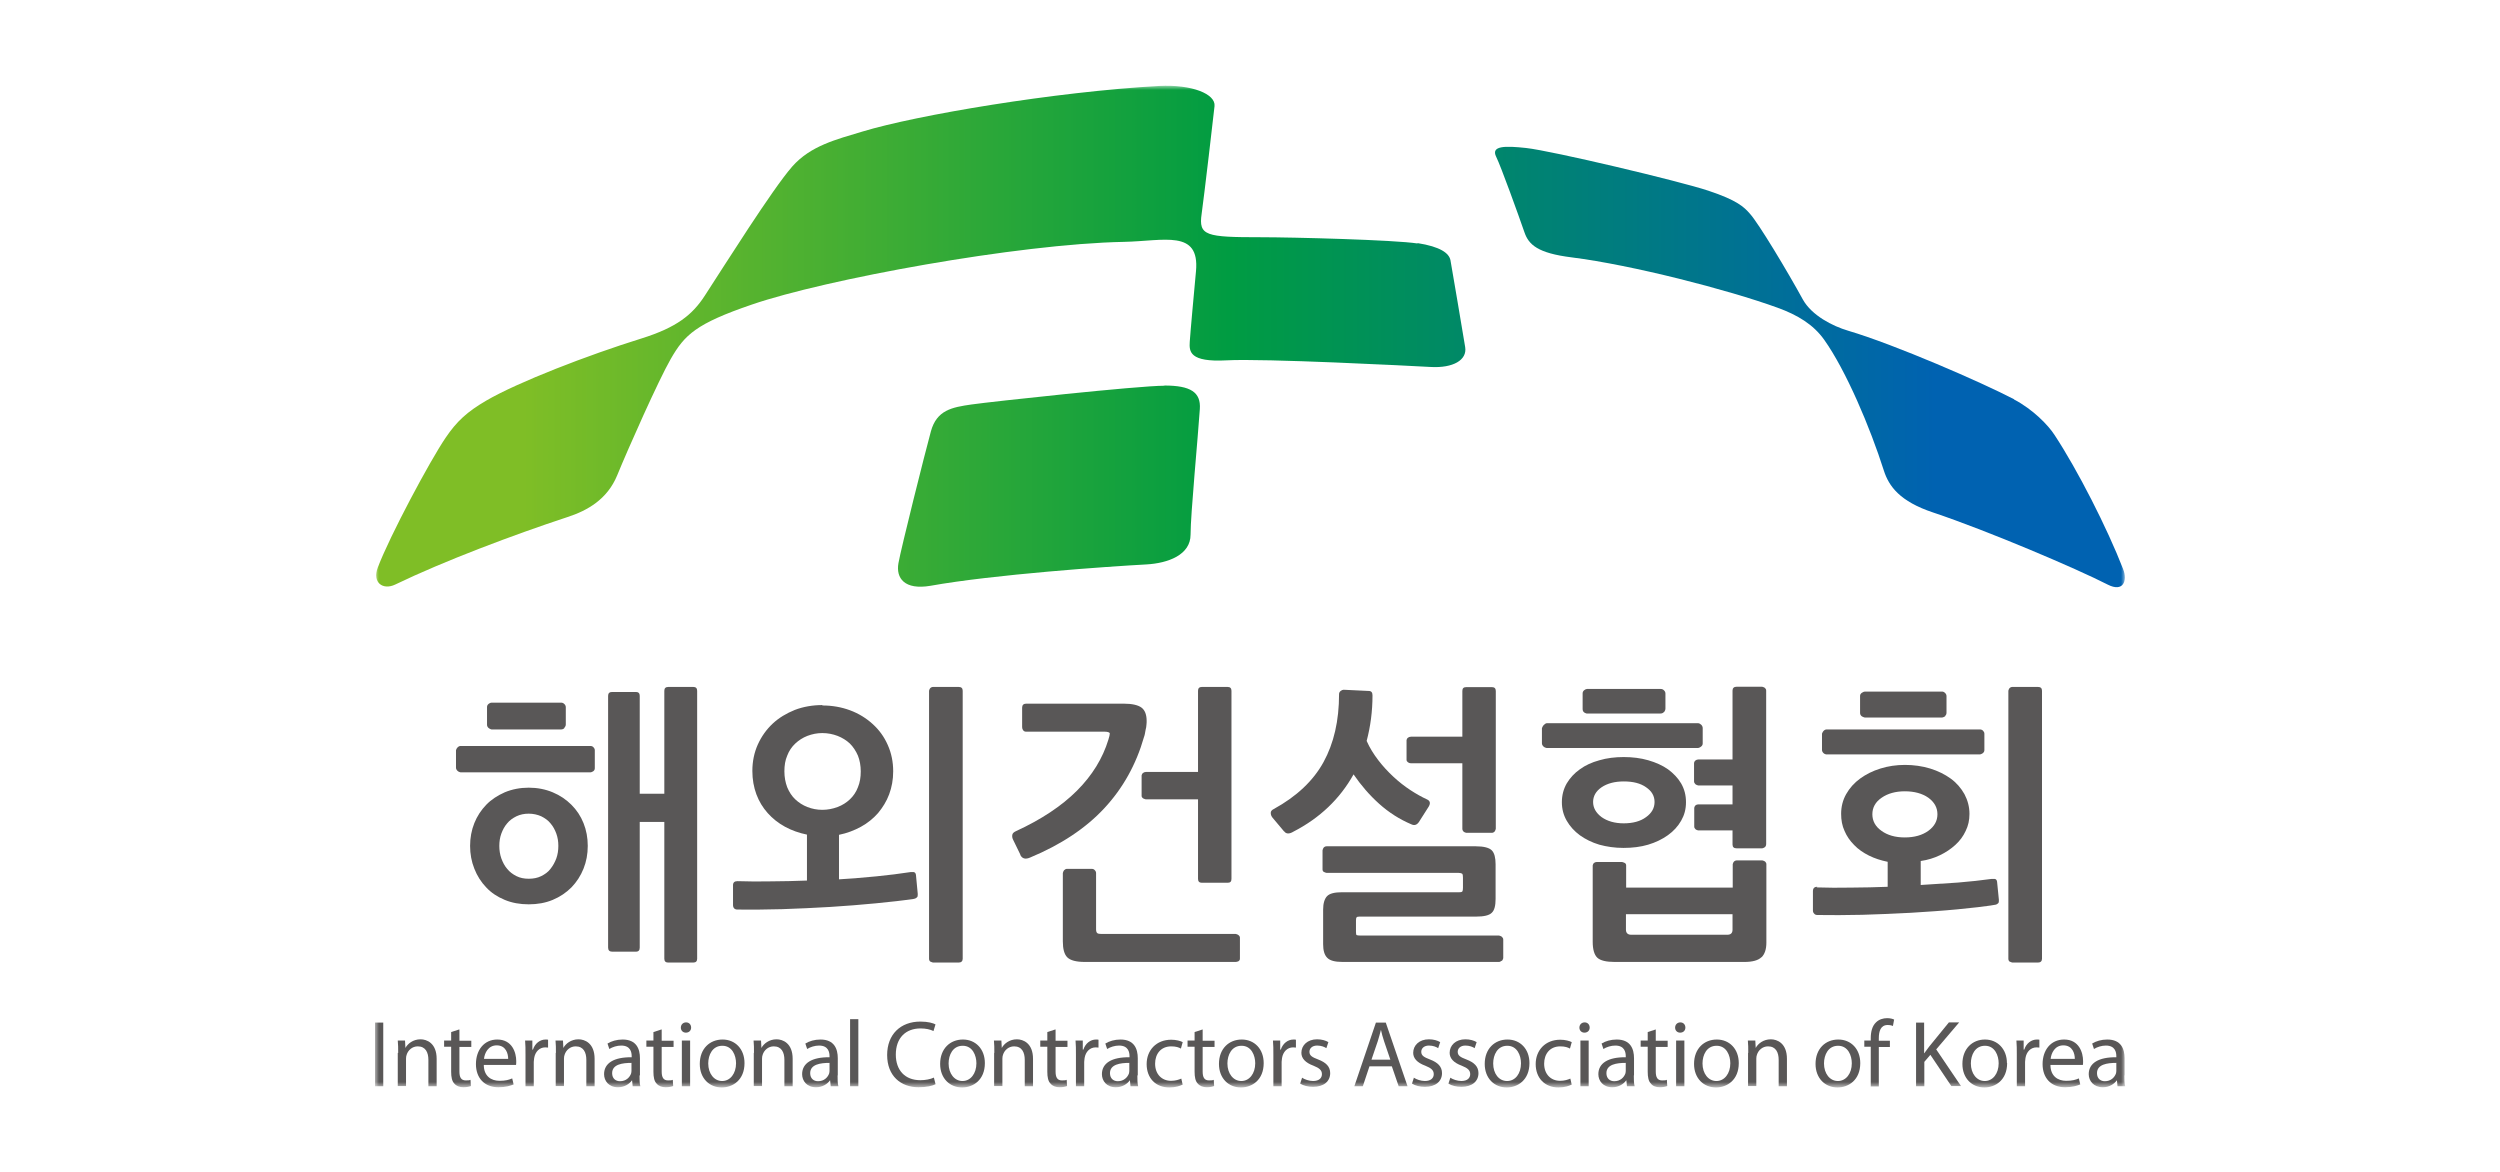 <svg width="320" height="150" viewBox="0 0 320 150" fill="none" xmlns="http://www.w3.org/2000/svg">
<g clip-path="url(#clip0_34198_250)">
<mask id="mask0_34198_250" style="mask-type:alpha" maskUnits="userSpaceOnUse" x="0" y="0" width="320" height="150">
<path d="M320 0H0V150H320V0Z" fill="#D9D9D9"/>
</mask>
<g mask="url(#mask0_34198_250)">
<mask id="mask1_34198_250" style="mask-type:luminance" maskUnits="userSpaceOnUse" x="48" y="11" width="224" height="129">
<path d="M272 11H48V139.169H272V11Z" fill="white"/>
</mask>
<g mask="url(#mask1_34198_250)">
<path d="M75.955 98.707C75.955 98.707 75.723 98.862 75.568 98.862H58.96C58.96 98.862 58.702 98.811 58.574 98.682C58.445 98.553 58.367 98.424 58.367 98.269V96.025C58.367 96.025 58.445 95.767 58.574 95.664C58.702 95.535 58.831 95.484 58.96 95.484H75.568C75.723 95.484 75.852 95.535 75.955 95.638C76.058 95.742 76.135 95.871 76.135 96.025V98.321C76.135 98.475 76.084 98.604 75.955 98.707ZM67.677 100.822C68.786 100.822 69.817 101.028 70.746 101.415C71.674 101.802 72.474 102.344 73.144 103.014C73.815 103.685 74.33 104.458 74.691 105.361C75.052 106.263 75.233 107.218 75.233 108.275C75.233 109.332 75.052 110.286 74.691 111.189C74.33 112.092 73.815 112.891 73.144 113.587C72.474 114.258 71.674 114.799 70.746 115.186C69.817 115.573 68.786 115.754 67.677 115.754C66.568 115.754 65.536 115.573 64.608 115.186C63.68 114.799 62.88 114.284 62.236 113.587C61.591 112.917 61.075 112.117 60.714 111.189C60.353 110.286 60.172 109.307 60.172 108.275C60.172 107.243 60.353 106.263 60.714 105.361C61.075 104.458 61.591 103.685 62.236 103.014C62.88 102.344 63.68 101.828 64.608 101.415C65.536 101.028 66.568 100.822 67.677 100.822ZM72.267 93.163C72.164 93.292 72.009 93.369 71.829 93.369H62.906C62.906 93.369 62.7 93.318 62.545 93.189C62.416 93.085 62.339 92.931 62.339 92.776V90.507C62.339 90.326 62.416 90.197 62.545 90.094C62.674 89.991 62.803 89.939 62.906 89.939H71.829C71.984 89.939 72.112 89.991 72.242 90.12C72.37 90.249 72.422 90.378 72.422 90.532V92.724C72.422 92.879 72.37 93.008 72.242 93.137L72.267 93.163ZM67.677 104.149C67.109 104.149 66.594 104.252 66.104 104.484C65.64 104.716 65.227 105 64.918 105.387C64.582 105.773 64.35 106.212 64.17 106.702C63.989 107.192 63.912 107.733 63.912 108.275C63.912 108.817 63.989 109.358 64.17 109.874C64.35 110.364 64.582 110.828 64.918 111.215C65.227 111.602 65.64 111.911 66.104 112.143C66.568 112.375 67.084 112.479 67.677 112.479C68.27 112.479 68.812 112.375 69.276 112.143C69.74 111.911 70.153 111.627 70.462 111.215C70.772 110.828 71.029 110.364 71.21 109.874C71.39 109.358 71.468 108.842 71.468 108.275C71.468 107.708 71.39 107.218 71.21 106.702C71.029 106.212 70.797 105.773 70.462 105.387C70.153 105 69.74 104.716 69.276 104.484C68.812 104.278 68.27 104.149 67.677 104.149ZM85.033 88.418C85.033 88.082 85.213 87.928 85.548 87.928H88.746C89.056 87.928 89.236 88.082 89.236 88.418V122.717C89.236 123.026 89.081 123.207 88.746 123.207H85.523C85.213 123.207 85.033 123.052 85.033 122.717V105.206H81.886V121.298C81.886 121.633 81.732 121.814 81.396 121.814H78.353C78.018 121.814 77.838 121.633 77.838 121.298V89.062C77.838 88.727 78.018 88.572 78.353 88.572H81.396C81.706 88.572 81.886 88.727 81.886 89.062V101.596H85.033V88.418Z" fill="#595757"/>
<path d="M105.251 90.3C106.514 90.3 107.7 90.507 108.809 90.919C109.918 91.332 110.872 91.925 111.698 92.673C112.523 93.421 113.168 94.297 113.632 95.355C114.096 96.386 114.328 97.521 114.328 98.733C114.328 99.79 114.148 100.77 113.812 101.673C113.477 102.576 112.987 103.349 112.394 104.071C111.775 104.768 111.053 105.361 110.202 105.825C109.351 106.289 108.423 106.65 107.391 106.857V112.556C109.041 112.453 110.666 112.324 112.213 112.169C113.761 112.014 115.205 111.834 116.546 111.627C116.675 111.627 116.804 111.627 116.959 111.627C117.113 111.653 117.216 111.782 117.242 111.989L117.474 114.438C117.474 114.645 117.474 114.799 117.345 114.877C117.242 114.98 117.113 115.032 116.984 115.057C115.592 115.264 113.967 115.444 112.11 115.625C110.254 115.805 108.294 115.96 106.256 116.089C104.219 116.218 102.156 116.295 100.119 116.373C98.055 116.424 96.147 116.45 94.394 116.424C94.032 116.424 93.826 116.218 93.826 115.831V113.304C93.826 112.968 94.007 112.788 94.394 112.788C95.786 112.84 97.23 112.84 98.726 112.814C100.222 112.814 101.743 112.762 103.291 112.711V106.831C102.285 106.624 101.331 106.289 100.48 105.825C99.629 105.361 98.881 104.768 98.262 104.071C97.643 103.375 97.153 102.576 96.818 101.673C96.482 100.77 96.302 99.765 96.302 98.682C96.302 97.469 96.534 96.335 96.998 95.303C97.462 94.272 98.107 93.369 98.906 92.621C99.706 91.873 100.66 91.306 101.743 90.868C102.826 90.455 104.013 90.249 105.276 90.249L105.251 90.3ZM105.251 93.833C104.58 93.833 103.961 93.962 103.342 94.194C102.749 94.427 102.233 94.762 101.795 95.174C101.356 95.587 100.995 96.103 100.763 96.722C100.505 97.315 100.402 97.985 100.402 98.733C100.402 99.481 100.531 100.152 100.763 100.77C101.021 101.389 101.356 101.905 101.795 102.318C102.233 102.73 102.749 103.066 103.342 103.298C103.935 103.53 104.58 103.659 105.251 103.659C105.921 103.659 106.592 103.53 107.21 103.298C107.829 103.066 108.345 102.73 108.784 102.318C109.222 101.905 109.583 101.389 109.815 100.77C110.073 100.152 110.176 99.481 110.176 98.733C110.176 97.985 110.047 97.315 109.815 96.722C109.557 96.129 109.222 95.613 108.784 95.174C108.345 94.762 107.804 94.427 107.21 94.194C106.592 93.962 105.947 93.833 105.251 93.833ZM123.225 122.717C123.225 123.026 123.045 123.207 122.709 123.207H119.434C119.434 123.207 119.202 123.155 119.073 123.078C118.97 123 118.919 122.871 118.919 122.717V88.418C118.919 88.418 118.97 88.186 119.073 88.082C119.176 87.979 119.305 87.928 119.434 87.928H122.709C123.045 87.928 123.225 88.082 123.225 88.418V122.717Z" fill="#595757"/>
<path d="M130.601 109.384L129.673 107.476C129.57 107.269 129.544 107.089 129.57 106.882C129.596 106.676 129.75 106.521 130.034 106.392C133.283 104.897 135.888 103.169 137.848 101.209C139.808 99.249 141.149 97.057 141.871 94.684C142 94.297 142.052 94.014 142.052 93.885C142.052 93.756 141.819 93.653 141.355 93.653H131.323C131.169 93.653 131.066 93.601 130.962 93.472C130.885 93.369 130.833 93.24 130.833 93.085V90.584C130.833 90.249 131.014 90.068 131.349 90.068H143.831C144.914 90.068 145.688 90.249 146.126 90.584C146.565 90.919 146.771 91.512 146.771 92.286C146.771 92.415 146.771 92.57 146.745 92.776C146.745 92.982 146.693 93.189 146.642 93.395C146.616 93.601 146.565 93.782 146.539 93.962C146.513 94.117 146.461 94.246 146.436 94.323C145.43 97.856 143.728 100.899 141.355 103.452C138.983 106.006 135.811 108.12 131.839 109.771C131.246 110.029 130.833 109.9 130.601 109.435V109.384ZM158.556 123.026C158.556 123.026 158.324 123.129 158.169 123.129H138.854C137.745 123.129 136.997 122.923 136.61 122.536C136.223 122.149 136.043 121.453 136.043 120.499V111.756C136.043 111.756 136.094 111.524 136.198 111.395C136.301 111.292 136.43 111.215 136.559 111.215H139.756C139.911 111.215 140.04 111.266 140.143 111.395C140.246 111.499 140.298 111.627 140.298 111.756V118.951C140.298 119.184 140.349 119.364 140.453 119.441C140.556 119.519 140.736 119.545 140.968 119.545H158.169C158.169 119.545 158.427 119.596 158.53 119.699C158.659 119.802 158.711 119.906 158.711 120.035V122.691C158.711 122.846 158.659 122.949 158.53 123.026H158.556ZM146.126 101.879V99.249C146.126 99.249 146.178 99.017 146.307 98.939C146.41 98.862 146.539 98.811 146.668 98.811H153.347V88.418C153.347 88.108 153.502 87.928 153.837 87.928H157.138C157.447 87.928 157.628 88.082 157.628 88.418V112.504C157.628 112.84 157.473 112.994 157.138 112.994H153.837C153.527 112.994 153.347 112.84 153.347 112.504V102.318H146.668C146.668 102.318 146.436 102.266 146.307 102.189C146.204 102.111 146.126 102.008 146.126 101.879Z" fill="#595757"/>
<path d="M164.358 106.418L162.863 104.638C162.708 104.432 162.656 104.252 162.656 104.045C162.656 103.839 162.785 103.684 163.043 103.555C165.957 101.956 168.098 99.945 169.413 97.546C170.728 95.148 171.399 92.26 171.399 88.856C171.399 88.675 171.476 88.546 171.605 88.443C171.734 88.34 171.863 88.288 171.992 88.288L175.19 88.443C175.525 88.443 175.68 88.624 175.68 89.01C175.68 91.048 175.422 92.982 174.932 94.839C175.318 95.716 175.834 96.541 176.427 97.314C177.021 98.088 177.665 98.784 178.362 99.429C179.058 100.074 179.78 100.641 180.528 101.131C181.276 101.621 181.972 102.008 182.642 102.317C183.055 102.498 183.132 102.807 182.875 103.246L181.611 105.232C181.353 105.593 181.044 105.696 180.657 105.515C179.135 104.87 177.768 103.994 176.531 102.885C175.293 101.776 174.21 100.512 173.255 99.12C171.502 102.266 168.923 104.716 165.57 106.444C165.029 106.779 164.616 106.753 164.384 106.418H164.358ZM192.21 122.974C192.21 122.974 192.004 123.129 191.901 123.129H171.837C170.857 123.129 170.212 122.948 169.877 122.587C169.516 122.226 169.361 121.633 169.361 120.859V116.424C169.361 115.624 169.542 115.057 169.851 114.722C170.187 114.361 170.831 114.206 171.811 114.206H186.82C187.027 114.206 187.155 114.154 187.181 114.103C187.233 114.025 187.259 113.871 187.259 113.639V112.349C187.259 112.065 187.233 111.911 187.155 111.833C187.078 111.782 186.923 111.73 186.717 111.73H169.8C169.8 111.73 169.568 111.679 169.439 111.601C169.336 111.524 169.284 111.421 169.284 111.292V108.842C169.284 108.842 169.336 108.61 169.439 108.481C169.542 108.378 169.671 108.326 169.8 108.326H188.909C189.915 108.326 190.611 108.507 190.946 108.842C191.282 109.177 191.436 109.796 191.436 110.621V115.057C191.436 115.934 191.282 116.527 190.946 116.836C190.611 117.172 189.941 117.326 188.909 117.326H174.003C173.797 117.326 173.694 117.352 173.642 117.43C173.591 117.481 173.565 117.636 173.565 117.816V119.312C173.565 119.544 173.591 119.673 173.668 119.699C173.745 119.725 173.9 119.75 174.106 119.75H191.875C191.875 119.75 192.107 119.802 192.236 119.905C192.339 120.008 192.416 120.112 192.416 120.266V122.639C192.416 122.639 192.365 122.871 192.236 123L192.21 122.974ZM180.038 97.237V94.736C180.038 94.736 180.089 94.503 180.218 94.426C180.321 94.349 180.45 94.297 180.605 94.297H187.181V88.443C187.181 88.108 187.336 87.953 187.671 87.953H190.972C191.282 87.953 191.462 88.108 191.462 88.443V106.083C191.462 106.083 191.411 106.315 191.307 106.444C191.204 106.547 191.101 106.598 190.972 106.598H187.671C187.671 106.598 187.439 106.547 187.336 106.444C187.233 106.34 187.181 106.211 187.181 106.083V97.701H180.605C180.45 97.701 180.321 97.65 180.218 97.572C180.115 97.495 180.038 97.392 180.038 97.263V97.237Z" fill="#595757"/>
<path d="M217.74 95.562C217.74 95.562 217.508 95.742 217.353 95.742H197.96C197.96 95.742 197.702 95.691 197.573 95.562C197.445 95.433 197.367 95.304 197.367 95.149V93.215C197.367 93.215 197.445 92.957 197.599 92.802C197.754 92.647 197.883 92.57 198.012 92.57H217.379C217.534 92.596 217.663 92.673 217.766 92.776C217.869 92.879 217.946 93.034 217.946 93.189V95.149C217.946 95.304 217.895 95.433 217.766 95.536L217.74 95.562ZM207.837 96.903C208.946 96.903 210.004 97.031 210.984 97.315C211.964 97.599 212.815 97.986 213.511 98.476C214.207 98.991 214.774 99.585 215.187 100.281C215.6 101.003 215.806 101.777 215.806 102.679C215.806 103.582 215.6 104.33 215.187 105.052C214.774 105.774 214.207 106.393 213.485 106.909C212.763 107.424 211.912 107.837 210.958 108.121C210.004 108.404 208.946 108.533 207.812 108.533C206.677 108.533 205.671 108.379 204.717 108.121C203.763 107.837 202.938 107.424 202.215 106.909C201.519 106.393 200.952 105.774 200.539 105.052C200.127 104.33 199.92 103.556 199.92 102.679C199.92 101.802 200.127 101.003 200.539 100.281C200.952 99.585 201.519 98.966 202.215 98.476C202.912 97.96 203.763 97.573 204.717 97.315C205.671 97.031 206.728 96.903 207.837 96.903ZM212.995 91.126C212.892 91.255 212.737 91.332 212.531 91.332H203.092C203.092 91.332 202.886 91.281 202.757 91.177C202.628 91.074 202.576 90.92 202.576 90.739V88.753C202.576 88.573 202.654 88.444 202.783 88.341C202.912 88.238 203.041 88.186 203.144 88.186H212.557C212.737 88.186 212.866 88.238 212.995 88.367C213.124 88.496 213.176 88.624 213.176 88.779V90.688C213.176 90.842 213.124 90.971 213.021 91.126H212.995ZM225.477 122.511C225.064 122.923 224.342 123.13 223.259 123.13H206.677C205.594 123.13 204.846 122.949 204.459 122.588C204.072 122.227 203.866 121.531 203.866 120.551V110.777C203.866 110.777 203.917 110.545 204.021 110.467C204.124 110.39 204.227 110.338 204.356 110.338H207.631C207.631 110.338 207.863 110.39 207.992 110.467C208.095 110.545 208.147 110.648 208.147 110.777V113.614H221.789V110.622C221.789 110.622 221.841 110.39 221.944 110.287C222.047 110.184 222.176 110.132 222.305 110.132H225.58C225.58 110.132 225.812 110.184 225.941 110.287C226.044 110.39 226.096 110.493 226.096 110.622V120.654C226.096 121.505 225.889 122.124 225.477 122.536V122.511ZM207.837 100.023C206.677 100.023 205.723 100.281 205.001 100.771C204.279 101.261 203.917 101.906 203.917 102.653C203.917 103.401 204.279 104.046 205.001 104.588C205.723 105.103 206.677 105.387 207.837 105.387C208.998 105.387 209.978 105.129 210.7 104.588C211.422 104.072 211.783 103.427 211.783 102.653C211.783 101.88 211.422 101.261 210.7 100.771C209.978 100.255 209.024 100.023 207.837 100.023ZM221.763 117.018H208.121V119.003C208.121 119.416 208.353 119.648 208.792 119.648H221.093C221.531 119.648 221.763 119.442 221.763 119.003V117.018ZM225.915 108.43C225.915 108.43 225.683 108.585 225.554 108.585H222.279C221.944 108.585 221.763 108.43 221.763 108.095V106.29H217.353C217.353 106.29 217.121 106.238 217.018 106.135C216.915 106.032 216.863 105.929 216.863 105.8V103.401C216.863 103.401 216.915 103.169 217.018 103.092C217.121 103.014 217.224 102.963 217.353 102.963H221.763V100.539H217.379C217.379 100.539 217.147 100.487 217.018 100.384C216.915 100.281 216.838 100.152 216.838 100.023V97.65C216.838 97.65 216.889 97.418 217.018 97.341C217.121 97.264 217.25 97.212 217.379 97.212H221.763V88.392C221.763 88.083 221.944 87.902 222.279 87.902H225.554C225.554 87.902 225.786 87.954 225.915 88.057C226.018 88.16 226.07 88.263 226.07 88.392V108.017C226.07 108.198 226.018 108.327 225.915 108.43Z" fill="#595757"/>
<path d="M232.519 113.587C233.937 113.639 235.407 113.639 236.955 113.613C238.502 113.613 240.049 113.562 241.622 113.51V110.312C240.745 110.132 239.946 109.874 239.224 109.513C238.502 109.152 237.857 108.713 237.341 108.172C236.8 107.63 236.387 107.037 236.104 106.367C235.794 105.696 235.665 104.974 235.665 104.175C235.665 103.272 235.871 102.421 236.31 101.647C236.748 100.874 237.341 100.203 238.089 99.662C238.837 99.12 239.688 98.682 240.694 98.372C241.674 98.063 242.731 97.908 243.84 97.908C244.949 97.908 246.058 98.063 247.064 98.372C248.069 98.682 248.946 99.12 249.694 99.662C250.442 100.203 251.009 100.874 251.448 101.647C251.86 102.421 252.092 103.272 252.092 104.175C252.092 104.974 251.938 105.696 251.602 106.367C251.293 107.037 250.855 107.63 250.287 108.146C249.72 108.662 249.075 109.1 248.327 109.461C247.579 109.822 246.754 110.08 245.852 110.209V113.278C247.476 113.175 249.075 113.072 250.623 112.968C252.17 112.84 253.614 112.685 254.903 112.504C255.032 112.504 255.161 112.504 255.342 112.504C255.497 112.53 255.6 112.659 255.626 112.865L255.858 115.186C255.858 115.393 255.858 115.547 255.754 115.625C255.651 115.728 255.548 115.779 255.419 115.805C254.027 116.037 252.402 116.218 250.519 116.398C248.637 116.579 246.651 116.708 244.588 116.837C242.525 116.94 240.436 117.043 238.373 117.095C236.284 117.146 234.376 117.146 232.622 117.12C232.442 117.12 232.313 117.069 232.209 116.94C232.106 116.837 232.055 116.708 232.055 116.553V114.077C232.055 113.691 232.235 113.51 232.622 113.51L232.519 113.587ZM253.795 96.412C253.795 96.412 253.562 96.567 253.408 96.567H233.757C233.757 96.567 233.499 96.515 233.396 96.386C233.267 96.257 233.215 96.129 233.215 95.974V93.911C233.215 93.911 233.293 93.679 233.422 93.55C233.55 93.421 233.679 93.369 233.808 93.369H253.433C253.588 93.369 253.717 93.421 253.82 93.524C253.923 93.627 254.001 93.756 254.001 93.911V96C254.001 96.154 253.949 96.283 253.82 96.386L253.795 96.412ZM248.998 91.667C248.998 91.667 248.74 91.848 248.559 91.848H238.708C238.708 91.848 238.476 91.796 238.321 91.693C238.167 91.59 238.089 91.435 238.089 91.254V89.088C238.089 88.908 238.167 88.779 238.321 88.676C238.476 88.573 238.605 88.521 238.708 88.521H248.559C248.714 88.521 248.843 88.572 248.972 88.701C249.101 88.83 249.153 88.959 249.153 89.114V91.203C249.153 91.383 249.101 91.538 248.972 91.641L248.998 91.667ZM243.814 101.286C242.628 101.286 241.622 101.57 240.849 102.111C240.049 102.653 239.662 103.375 239.662 104.226C239.662 105.077 240.049 105.799 240.823 106.341C241.596 106.908 242.602 107.192 243.814 107.192C245.026 107.192 246.058 106.908 246.832 106.341C247.605 105.773 247.992 105.077 247.992 104.226C247.992 103.375 247.605 102.679 246.832 102.111C246.058 101.57 245.052 101.286 243.814 101.286ZM261.376 122.717C261.376 123.026 261.196 123.207 260.861 123.207H257.585C257.585 123.207 257.353 123.155 257.224 123.078C257.121 123 257.07 122.871 257.07 122.717V88.418C257.07 88.418 257.121 88.186 257.224 88.082C257.328 87.979 257.456 87.928 257.585 87.928H260.861C261.196 87.928 261.376 88.082 261.376 88.418V122.717Z" fill="#595757"/>
<path d="M50.966 134.785C50.966 134.166 50.966 133.676 50.914 133.186H51.843L51.894 134.14C52.178 133.599 52.874 133.031 53.828 133.031C54.628 133.031 55.891 133.521 55.891 135.533V139.04H54.834V135.662C54.834 134.708 54.473 133.934 53.467 133.934C52.771 133.934 52.229 134.424 52.049 135.017C51.997 135.146 51.971 135.326 51.971 135.507V139.014H50.914V134.759L50.966 134.785Z" fill="#595757"/>
<path d="M58.806 131.793V133.212H60.327V134.011H58.806V137.157C58.806 137.879 59.012 138.292 59.605 138.292C59.889 138.292 60.069 138.292 60.224 138.215L60.276 139.014C60.069 139.092 59.734 139.169 59.321 139.169C58.831 139.169 58.419 139.014 58.161 138.705C57.852 138.395 57.748 137.879 57.748 137.183V133.985H56.846V133.186H57.748V132.103L58.78 131.768L58.806 131.793Z" fill="#595757"/>
<path d="M61.926 136.308C61.926 137.752 62.88 138.345 63.937 138.345C64.711 138.345 65.149 138.216 65.562 138.036L65.742 138.809C65.356 138.964 64.737 139.17 63.808 139.17C62.003 139.17 60.92 137.984 60.92 136.205C60.92 134.425 61.952 133.059 63.654 133.059C65.562 133.059 66.078 134.735 66.078 135.818C66.078 136.024 66.078 136.205 66.052 136.308H61.952H61.926ZM65.046 135.534C65.046 134.864 64.762 133.806 63.576 133.806C62.493 133.806 62.029 134.786 61.952 135.534H65.072H65.046Z" fill="#595757"/>
<path d="M67.264 135.019C67.264 134.322 67.264 133.729 67.213 133.188H68.141V134.348H68.219C68.477 133.549 69.121 133.059 69.843 133.059C69.972 133.059 70.05 133.059 70.153 133.084V134.09C70.153 134.09 69.947 134.064 69.792 134.064C69.044 134.064 68.502 134.632 68.373 135.431C68.373 135.586 68.322 135.741 68.322 135.921V139.042H67.264V135.019Z" fill="#595757"/>
<path d="M71.157 134.785C71.157 134.166 71.157 133.676 71.106 133.186H72.06L72.111 134.14C72.395 133.599 73.091 133.031 74.045 133.031C74.845 133.031 76.109 133.521 76.109 135.533V139.04H75.051V135.662C75.051 134.708 74.69 133.934 73.684 133.934C72.988 133.934 72.447 134.424 72.266 135.017C72.215 135.146 72.189 135.326 72.189 135.507V139.014H71.131V134.759L71.157 134.785Z" fill="#595757"/>
<path d="M81.861 137.649C81.861 138.165 81.861 138.655 81.964 139.042H80.984L80.907 138.294H80.881C80.546 138.758 79.927 139.17 79.102 139.17C77.915 139.17 77.322 138.345 77.322 137.494C77.322 136.076 78.586 135.302 80.855 135.328V135.199C80.855 134.709 80.726 133.832 79.514 133.832C78.973 133.832 78.405 134.013 77.993 134.271L77.761 133.574C78.251 133.265 78.947 133.059 79.695 133.059C81.474 133.059 81.913 134.271 81.913 135.457V137.649H81.861ZM80.829 136.05C79.669 136.05 78.354 136.231 78.354 137.365C78.354 138.062 78.818 138.397 79.36 138.397C80.133 138.397 80.597 137.907 80.778 137.417C80.804 137.314 80.829 137.185 80.829 137.082V136.076V136.05Z" fill="#595757"/>
<path d="M84.696 131.793V133.212H86.218V134.011H84.696V137.157C84.696 137.879 84.903 138.292 85.496 138.292C85.779 138.292 85.96 138.292 86.115 138.215L86.166 139.014C85.96 139.092 85.625 139.169 85.212 139.169C84.722 139.169 84.309 139.014 84.052 138.705C83.742 138.395 83.639 137.879 83.639 137.183V133.985H82.736V133.186H83.639V132.103L84.671 131.768L84.696 131.793Z" fill="#595757"/>
<path d="M88.464 131.536C88.464 131.897 88.206 132.18 87.793 132.18C87.406 132.18 87.148 131.897 87.148 131.536C87.148 131.149 87.432 130.865 87.819 130.865C88.206 130.865 88.464 131.149 88.464 131.536ZM87.277 139.04V133.186H88.335V139.04H87.277Z" fill="#595757"/>
<path d="M95.297 136.076C95.297 138.242 93.802 139.196 92.383 139.196C90.81 139.196 89.572 138.036 89.572 136.179C89.572 134.219 90.862 133.059 92.486 133.059C94.111 133.059 95.297 134.271 95.297 136.076ZM90.655 136.127C90.655 137.417 91.403 138.371 92.435 138.371C93.466 138.371 94.214 137.417 94.214 136.102C94.214 135.096 93.724 133.858 92.461 133.858C91.197 133.858 90.655 135.019 90.655 136.127Z" fill="#595757"/>
<path d="M96.509 134.785C96.509 134.166 96.509 133.676 96.457 133.186H97.411L97.463 134.14C97.746 133.599 98.443 133.031 99.397 133.031C100.196 133.031 101.46 133.521 101.46 135.533V139.04H100.403V135.662C100.403 134.708 100.042 133.934 99.036 133.934C98.34 133.934 97.798 134.424 97.618 135.017C97.566 135.146 97.54 135.326 97.54 135.507V139.014H96.483V134.759L96.509 134.785Z" fill="#595757"/>
<path d="M107.211 137.649C107.211 138.165 107.211 138.655 107.314 139.042H106.334L106.256 138.294H106.231C105.895 138.758 105.277 139.17 104.451 139.17C103.265 139.17 102.672 138.345 102.672 137.494C102.672 136.076 103.936 135.302 106.179 135.328V135.199C106.179 134.709 106.05 133.832 104.838 133.832C104.297 133.832 103.729 134.013 103.317 134.271L103.084 133.574C103.574 133.265 104.271 133.059 105.019 133.059C106.798 133.059 107.236 134.271 107.236 135.457V137.649H107.211ZM106.179 136.05C105.019 136.05 103.703 136.231 103.703 137.365C103.703 138.062 104.168 138.397 104.709 138.397C105.483 138.397 105.947 137.907 106.128 137.417C106.153 137.314 106.179 137.185 106.179 137.082V136.076V136.05Z" fill="#595757"/>
<path d="M108.811 130.453H109.868V139.041H108.811V130.453Z" fill="#595757"/>
<path d="M119.744 138.782C119.357 138.988 118.583 139.169 117.578 139.169C115.283 139.169 113.555 137.699 113.555 135.043C113.555 132.386 115.283 130.762 117.81 130.762C118.816 130.762 119.46 130.968 119.744 131.123L119.486 131.974C119.073 131.767 118.506 131.639 117.836 131.639C115.927 131.639 114.664 132.851 114.664 134.991C114.664 136.977 115.824 138.266 117.81 138.266C118.455 138.266 119.099 138.137 119.538 137.931L119.744 138.756V138.782Z" fill="#595757"/>
<path d="M126.063 136.076C126.063 138.242 124.567 139.196 123.149 139.196C121.576 139.196 120.338 138.036 120.338 136.179C120.338 134.219 121.627 133.059 123.252 133.059C124.877 133.059 126.063 134.271 126.063 136.076ZM121.421 136.127C121.421 137.417 122.169 138.371 123.2 138.371C124.232 138.371 124.98 137.417 124.98 136.102C124.98 135.096 124.49 133.858 123.226 133.858C121.963 133.858 121.421 135.019 121.421 136.127Z" fill="#595757"/>
<path d="M127.274 134.785C127.274 134.166 127.274 133.676 127.223 133.186H128.177L128.228 134.14C128.512 133.599 129.208 133.031 130.163 133.031C130.962 133.031 132.226 133.521 132.226 135.533V139.04H131.168V135.662C131.168 134.708 130.807 133.934 129.802 133.934C129.105 133.934 128.564 134.424 128.383 135.017C128.332 135.146 128.306 135.326 128.306 135.507V139.014H127.248V134.759L127.274 134.785Z" fill="#595757"/>
<path d="M135.114 131.793V133.212H136.636V134.011H135.114V137.157C135.114 137.879 135.321 138.292 135.914 138.292C136.197 138.292 136.378 138.292 136.533 138.215L136.584 139.014C136.378 139.092 136.043 139.169 135.63 139.169C135.14 139.169 134.727 139.014 134.47 138.705C134.16 138.395 134.057 137.879 134.057 137.183V133.985H133.154V133.186H134.057V132.103L135.088 131.768L135.114 131.793Z" fill="#595757"/>
<path d="M137.72 135.019C137.72 134.322 137.72 133.729 137.668 133.188H138.596V134.348H138.674C138.932 133.549 139.576 133.059 140.298 133.059C140.427 133.059 140.505 133.059 140.608 133.084V134.09C140.608 134.09 140.402 134.064 140.247 134.064C139.499 134.064 138.957 134.632 138.828 135.431C138.828 135.586 138.777 135.741 138.777 135.921V139.042H137.72V135.019Z" fill="#595757"/>
<path d="M145.584 137.649C145.584 138.165 145.584 138.655 145.687 139.042H144.707L144.63 138.294H144.604C144.268 138.758 143.65 139.17 142.824 139.17C141.638 139.17 141.045 138.345 141.045 137.494C141.045 136.076 142.309 135.302 144.578 135.328V135.199C144.578 134.709 144.449 133.832 143.237 133.832C142.695 133.832 142.128 134.013 141.715 134.271L141.483 133.574C141.973 133.265 142.67 133.059 143.417 133.059C145.197 133.059 145.635 134.271 145.635 135.457V137.649H145.584ZM144.552 136.05C143.392 136.05 142.076 136.231 142.076 137.365C142.076 138.062 142.541 138.397 143.082 138.397C143.83 138.397 144.32 137.907 144.501 137.417C144.526 137.314 144.552 137.185 144.552 137.082V136.076V136.05Z" fill="#595757"/>
<path d="M151.361 138.835C151.077 138.99 150.458 139.196 149.685 139.196C147.905 139.196 146.771 137.984 146.771 136.204C146.771 134.425 148.008 133.084 149.917 133.084C150.536 133.084 151.103 133.239 151.387 133.393L151.155 134.219C150.897 134.064 150.51 133.935 149.917 133.935C148.576 133.935 147.854 134.915 147.854 136.153C147.854 137.52 148.73 138.345 149.891 138.345C150.484 138.345 150.897 138.19 151.206 138.061L151.387 138.861L151.361 138.835Z" fill="#595757"/>
<path d="M153.94 131.793V133.212H155.462V134.011H153.94V137.157C153.94 137.879 154.146 138.292 154.739 138.292C155.023 138.292 155.204 138.292 155.358 138.215L155.41 139.014C155.204 139.092 154.868 139.169 154.482 139.169C153.992 139.169 153.579 139.014 153.321 138.705C153.012 138.395 152.908 137.879 152.908 137.183V133.985H152.006V133.186H152.908V132.103L153.94 131.768V131.793Z" fill="#595757"/>
<path d="M161.752 136.076C161.752 138.242 160.257 139.196 158.838 139.196C157.265 139.196 156.027 138.036 156.027 136.179C156.027 134.219 157.317 133.059 158.941 133.059C160.566 133.059 161.752 134.271 161.752 136.076ZM157.11 136.127C157.11 137.417 157.858 138.371 158.89 138.371C159.921 138.371 160.669 137.417 160.669 136.102C160.669 135.096 160.179 133.858 158.916 133.858C157.652 133.858 157.11 135.019 157.11 136.127Z" fill="#595757"/>
<path d="M162.991 135.019C162.991 134.322 162.991 133.729 162.939 133.188H163.868V134.348H163.945C164.203 133.549 164.848 133.059 165.57 133.059C165.699 133.059 165.776 133.059 165.879 133.084V134.09C165.879 134.09 165.673 134.064 165.518 134.064C164.77 134.064 164.229 134.632 164.1 135.431C164.1 135.586 164.048 135.741 164.048 135.921V139.042H162.991V135.019Z" fill="#595757"/>
<path d="M166.68 137.957C166.989 138.163 167.557 138.369 168.072 138.369C168.846 138.369 169.207 137.983 169.207 137.493C169.207 137.003 168.898 136.719 168.124 136.41C167.067 136.023 166.577 135.455 166.577 134.759C166.577 133.805 167.35 133.031 168.588 133.031C169.181 133.031 169.697 133.186 170.032 133.392L169.774 134.166C169.542 134.011 169.13 133.831 168.588 133.831C167.969 133.831 167.608 134.192 167.608 134.63C167.608 135.12 167.969 135.326 168.717 135.61C169.723 135.997 170.264 136.513 170.264 137.364C170.264 138.395 169.465 139.117 168.072 139.117C167.428 139.117 166.835 138.963 166.422 138.705L166.68 137.905V137.957Z" fill="#595757"/>
<path d="M175.292 136.487L174.441 139.04H173.357L176.117 130.891H177.38L180.166 139.04H179.031L178.154 136.487H175.266H175.292ZM177.974 135.662L177.174 133.315C176.994 132.773 176.865 132.309 176.761 131.819C176.633 132.309 176.504 132.799 176.349 133.289L175.549 135.636H177.999L177.974 135.662Z" fill="#595757"/>
<path d="M180.992 137.957C181.302 138.163 181.869 138.369 182.385 138.369C183.159 138.369 183.52 137.983 183.52 137.493C183.52 137.003 183.21 136.719 182.436 136.41C181.379 136.023 180.889 135.455 180.889 134.759C180.889 133.805 181.663 133.031 182.901 133.031C183.494 133.031 184.01 133.186 184.345 133.392L184.087 134.166C183.855 134.011 183.442 133.831 182.901 133.831C182.282 133.831 181.921 134.192 181.921 134.63C181.921 135.12 182.282 135.326 183.03 135.61C184.035 135.997 184.577 136.513 184.577 137.364C184.577 138.395 183.777 139.117 182.385 139.117C181.74 139.117 181.147 138.963 180.734 138.705L180.992 137.905V137.957Z" fill="#595757"/>
<path d="M185.658 137.957C185.968 138.163 186.535 138.369 187.051 138.369C187.824 138.369 188.186 137.983 188.186 137.493C188.186 137.003 187.876 136.719 187.102 136.41C186.045 136.023 185.555 135.455 185.555 134.759C185.555 133.805 186.329 133.031 187.567 133.031C188.16 133.031 188.676 133.186 189.011 133.392L188.753 134.166C188.521 134.011 188.108 133.831 187.567 133.831C186.948 133.831 186.587 134.192 186.587 134.63C186.587 135.12 186.948 135.326 187.696 135.61C188.701 135.997 189.243 136.513 189.243 137.364C189.243 138.395 188.443 139.117 187.051 139.117C186.406 139.117 185.813 138.963 185.4 138.705L185.658 137.905V137.957Z" fill="#595757"/>
<path d="M195.77 136.076C195.77 138.242 194.274 139.196 192.856 139.196C191.283 139.196 190.045 138.036 190.045 136.179C190.045 134.219 191.334 133.059 192.959 133.059C194.584 133.059 195.77 134.271 195.77 136.076ZM191.128 136.127C191.128 137.417 191.85 138.371 192.907 138.371C193.965 138.371 194.687 137.417 194.687 136.102C194.687 135.096 194.197 133.858 192.933 133.858C191.67 133.858 191.128 135.019 191.128 136.127Z" fill="#595757"/>
<path d="M201.159 138.835C200.875 138.99 200.256 139.196 199.482 139.196C197.729 139.196 196.568 137.984 196.568 136.204C196.568 134.425 197.806 133.084 199.715 133.084C200.334 133.084 200.901 133.239 201.185 133.393L200.952 134.219C200.695 134.064 200.308 133.935 199.715 133.935C198.374 133.935 197.651 134.915 197.651 136.153C197.651 137.52 198.528 138.345 199.689 138.345C200.282 138.345 200.695 138.19 201.004 138.061L201.185 138.861L201.159 138.835Z" fill="#595757"/>
<path d="M203.479 131.536C203.479 131.897 203.221 132.18 202.809 132.18C202.422 132.18 202.164 131.897 202.164 131.536C202.164 131.149 202.448 130.865 202.835 130.865C203.221 130.865 203.479 131.149 203.479 131.536ZM202.293 139.04V133.186H203.35V139.04H202.293Z" fill="#595757"/>
<path d="M209.129 137.649C209.129 138.165 209.129 138.655 209.232 139.042H208.252L208.174 138.294H208.149C207.813 138.758 207.195 139.17 206.369 139.17C205.183 139.17 204.59 138.345 204.59 137.494C204.59 136.076 205.854 135.302 208.097 135.328V135.199C208.097 134.709 207.968 133.832 206.756 133.832C206.215 133.832 205.647 134.013 205.235 134.271L205.002 133.574C205.492 133.265 206.189 133.059 206.937 133.059C208.716 133.059 209.154 134.271 209.154 135.457V137.649H209.129ZM208.097 136.05C206.937 136.05 205.621 136.231 205.621 137.365C205.621 138.062 206.086 138.397 206.627 138.397C207.401 138.397 207.865 137.907 208.046 137.417C208.071 137.314 208.097 137.185 208.097 137.082V136.076V136.05Z" fill="#595757"/>
<path d="M211.938 131.793V133.212H213.46V134.011H211.938V137.157C211.938 137.879 212.144 138.292 212.738 138.292C213.021 138.292 213.202 138.292 213.356 138.215L213.408 139.014C213.202 139.092 212.866 139.169 212.454 139.169C211.964 139.169 211.551 139.014 211.319 138.705C211.01 138.395 210.907 137.879 210.907 137.183V133.985H210.004V133.186H210.907V132.103L211.938 131.768V131.793Z" fill="#595757"/>
<path d="M215.729 131.536C215.729 131.897 215.471 132.18 215.059 132.18C214.672 132.18 214.414 131.897 214.414 131.536C214.414 131.149 214.698 130.865 215.085 130.865C215.471 130.865 215.729 131.149 215.729 131.536ZM214.543 139.04V133.186H215.6V139.04H214.543Z" fill="#595757"/>
<path d="M222.563 136.076C222.563 138.242 221.067 139.196 219.649 139.196C218.076 139.196 216.838 138.036 216.838 136.179C216.838 134.219 218.127 133.059 219.752 133.059C221.377 133.059 222.563 134.271 222.563 136.076ZM217.921 136.127C217.921 137.417 218.669 138.371 219.7 138.371C220.732 138.371 221.48 137.417 221.48 136.102C221.48 135.096 220.99 133.858 219.726 133.858C218.463 133.858 217.921 135.019 217.921 136.127Z" fill="#595757"/>
<path d="M223.776 134.785C223.776 134.166 223.776 133.676 223.725 133.186H224.679L224.73 134.14C225.014 133.599 225.71 133.031 226.665 133.031C227.464 133.031 228.728 133.521 228.728 135.533V139.04H227.67V135.662C227.67 134.708 227.309 133.934 226.303 133.934C225.607 133.934 225.066 134.424 224.885 135.017C224.834 135.146 224.808 135.326 224.808 135.507V139.014H223.75V134.759L223.776 134.785Z" fill="#595757"/>
<path d="M238.114 136.076C238.114 138.242 236.618 139.196 235.2 139.196C233.627 139.196 232.389 138.036 232.389 136.179C232.389 134.219 233.678 133.059 235.303 133.059C236.927 133.059 238.114 134.271 238.114 136.076ZM233.472 136.127C233.472 137.417 234.22 138.371 235.251 138.371C236.283 138.371 237.031 137.417 237.031 136.102C237.031 135.096 236.541 133.858 235.277 133.858C234.013 133.858 233.472 135.019 233.472 136.127Z" fill="#595757"/>
<path d="M239.456 139.041V133.986H238.631V133.187H239.456V132.903C239.456 132.078 239.637 131.33 240.127 130.866C240.513 130.479 241.055 130.324 241.545 130.324C241.932 130.324 242.241 130.402 242.448 130.505L242.293 131.33C242.138 131.253 241.906 131.201 241.622 131.201C240.72 131.201 240.488 132 240.488 132.903V133.213H241.906V134.012H240.488V139.067H239.43L239.456 139.041Z" fill="#595757"/>
<path d="M245.23 130.891H246.288V134.811H246.314C246.52 134.501 246.752 134.218 246.958 133.934L249.46 130.865H250.775L247.835 134.321L251.007 139.014H249.769L247.087 135.017L246.314 135.92V139.04H245.256V130.891H245.23Z" fill="#595757"/>
<path d="M256.913 136.076C256.913 138.242 255.417 139.196 253.998 139.196C252.425 139.196 251.188 138.036 251.188 136.179C251.188 134.219 252.477 133.059 254.076 133.059C255.675 133.059 256.887 134.271 256.887 136.076H256.913ZM252.271 136.127C252.271 137.417 253.018 138.371 254.05 138.371C255.082 138.371 255.829 137.417 255.829 136.102C255.829 135.096 255.339 133.858 254.076 133.858C252.812 133.858 252.271 135.019 252.271 136.127Z" fill="#595757"/>
<path d="M258.151 135.019C258.151 134.322 258.151 133.729 258.1 133.188H259.028V134.348H259.105C259.363 133.549 260.008 133.059 260.73 133.059C260.859 133.059 260.936 133.059 261.04 133.084V134.09C261.04 134.09 260.833 134.064 260.678 134.064C259.931 134.064 259.389 134.632 259.26 135.431C259.26 135.586 259.209 135.741 259.209 135.921V139.042H258.151V135.019Z" fill="#595757"/>
<path d="M262.457 136.308C262.457 137.752 263.411 138.345 264.468 138.345C265.242 138.345 265.68 138.216 266.093 138.036L266.274 138.809C265.887 138.964 265.268 139.17 264.339 139.17C262.534 139.17 261.451 137.984 261.451 136.205C261.451 134.425 262.483 133.059 264.211 133.059C266.119 133.059 266.635 134.735 266.635 135.818C266.635 136.024 266.635 136.205 266.609 136.308H262.508H262.457ZM265.577 135.534C265.577 134.864 265.294 133.806 264.107 133.806C263.024 133.806 262.56 134.786 262.483 135.534H265.603H265.577Z" fill="#595757"/>
<path d="M271.922 137.649C271.922 138.165 271.922 138.655 272.025 139.042H271.045L270.968 138.294H270.942C270.607 138.758 269.988 139.17 269.163 139.17C267.976 139.17 267.357 138.345 267.357 137.494C267.357 136.076 268.621 135.302 270.89 135.328V135.199C270.89 134.709 270.762 133.832 269.549 133.832C269.008 133.832 268.441 134.013 268.028 134.271L267.796 133.574C268.286 133.265 268.982 133.059 269.73 133.059C271.509 133.059 271.948 134.271 271.948 135.457V137.649H271.922ZM270.89 136.05C269.73 136.05 268.415 136.231 268.415 137.365C268.415 138.062 268.879 138.397 269.42 138.397C270.194 138.397 270.658 137.907 270.839 137.417C270.865 137.314 270.89 137.185 270.89 137.082V136.076V136.05Z" fill="#595757"/>
<path d="M49.057 130.891V139.04H48V130.891H49.057Z" fill="#595757"/>
<path d="M181.455 31.166C178.515 30.702 165.518 30.366 161.366 30.366C154.352 30.366 153.397 30.186 153.81 27.375C154.094 25.389 155.409 14.171 155.46 13.578C155.615 12.031 152.572 10.793 148.394 10.999C135.01 11.747 117.319 14.738 110.433 16.827C107.004 17.859 103.754 18.658 101.407 21.314C98.854 24.229 92.768 33.925 90.215 37.845C88.616 40.321 86.579 41.92 82.143 43.312C75.258 45.453 66.309 48.908 62.234 51.281C59.81 52.699 58.469 53.911 57.025 56.052C55.014 59.017 49.908 68.559 48.36 72.634C47.612 74.568 49.005 75.574 50.578 74.826C56.819 71.809 65.819 68.43 72.627 66.187C75.18 65.362 77.734 63.917 78.997 60.849C80.39 57.444 84.284 48.676 85.857 45.943C87.636 42.848 89.081 41.43 96.25 38.98C105.637 35.756 130.291 31.217 143.856 30.959C148.987 30.856 153.578 29.335 153.088 34.699C152.856 37.2 152.366 42.513 152.288 43.751C152.211 44.989 152.237 46.381 157.008 46.123C161.779 45.865 180.346 46.819 183.157 46.974C185.968 47.129 187.825 46.097 187.541 44.421C187.258 42.771 185.839 34.209 185.659 33.306C185.478 32.404 184.369 31.578 181.43 31.114L181.455 31.166Z" fill="url(#paint0_linear_34198_250)"/>
<path d="M257.792 51.101C253.691 48.96 242.576 44.112 236.568 42.333C234.556 41.74 231.9 40.373 230.765 38.336C228.805 34.751 225.092 28.562 223.983 27.35C223.235 26.499 222.384 25.648 218.67 24.41C214.957 23.172 198.632 19.303 195.332 18.942C192.675 18.659 190.793 18.633 191.515 20.077C192.108 21.264 194.377 27.556 195.125 29.722C195.667 31.321 196.827 32.404 201.186 32.946C208.922 33.926 221.146 37.072 227.542 39.393C230.095 40.321 232.106 41.533 233.499 43.493C236.284 47.413 239.378 54.711 241.132 60.23C241.777 62.242 243.169 64.176 247.425 65.594C254.439 67.941 265.812 72.789 269.783 74.826C271.795 75.858 272.336 74.311 271.769 72.867C269.706 67.554 265.915 60.127 262.975 55.666C262.176 54.428 260.241 52.416 257.792 51.127V51.101Z" fill="url(#paint1_linear_34198_250)"/>
<path d="M149.04 49.373C145.687 49.373 126.887 51.411 124.36 51.772C121.833 52.133 119.898 52.494 119.151 55.227C118.403 57.961 115.334 70.185 114.999 72.093C114.663 74.002 115.772 75.549 119.099 74.981C127.145 73.537 141.922 72.506 146.719 72.248C149.504 72.093 152.392 71.036 152.392 68.431C152.392 65.827 153.346 55.898 153.578 52.365C153.733 50.199 152.392 49.348 149.04 49.348V49.373Z" fill="url(#paint2_linear_34198_250)"/>
</g>
</g>
</g>
<defs>
<linearGradient id="paint0_linear_34198_250" x1="67.005" y1="43.054" x2="247.577" y2="43.054" gradientUnits="userSpaceOnUse">
<stop stop-color="#7FBE26"/>
<stop offset="0.5" stop-color="#009C42"/>
<stop offset="1" stop-color="#0062B1"/>
</linearGradient>
<linearGradient id="paint1_linear_34198_250" x1="66.852" y1="46.949" x2="247.734" y2="46.949" gradientUnits="userSpaceOnUse">
<stop stop-color="#7FBE26"/>
<stop offset="0.5" stop-color="#009C42"/>
<stop offset="1" stop-color="#0062B1"/>
</linearGradient>
<linearGradient id="paint2_linear_34198_250" x1="66.903" y1="62.242" x2="247.707" y2="62.242" gradientUnits="userSpaceOnUse">
<stop stop-color="#7FBE26"/>
<stop offset="0.5" stop-color="#009C42"/>
<stop offset="1" stop-color="#0062B1"/>
</linearGradient>
<clipPath id="clip0_34198_250">
<rect width="320" height="150" fill="white"/>
</clipPath>
</defs>
</svg>
